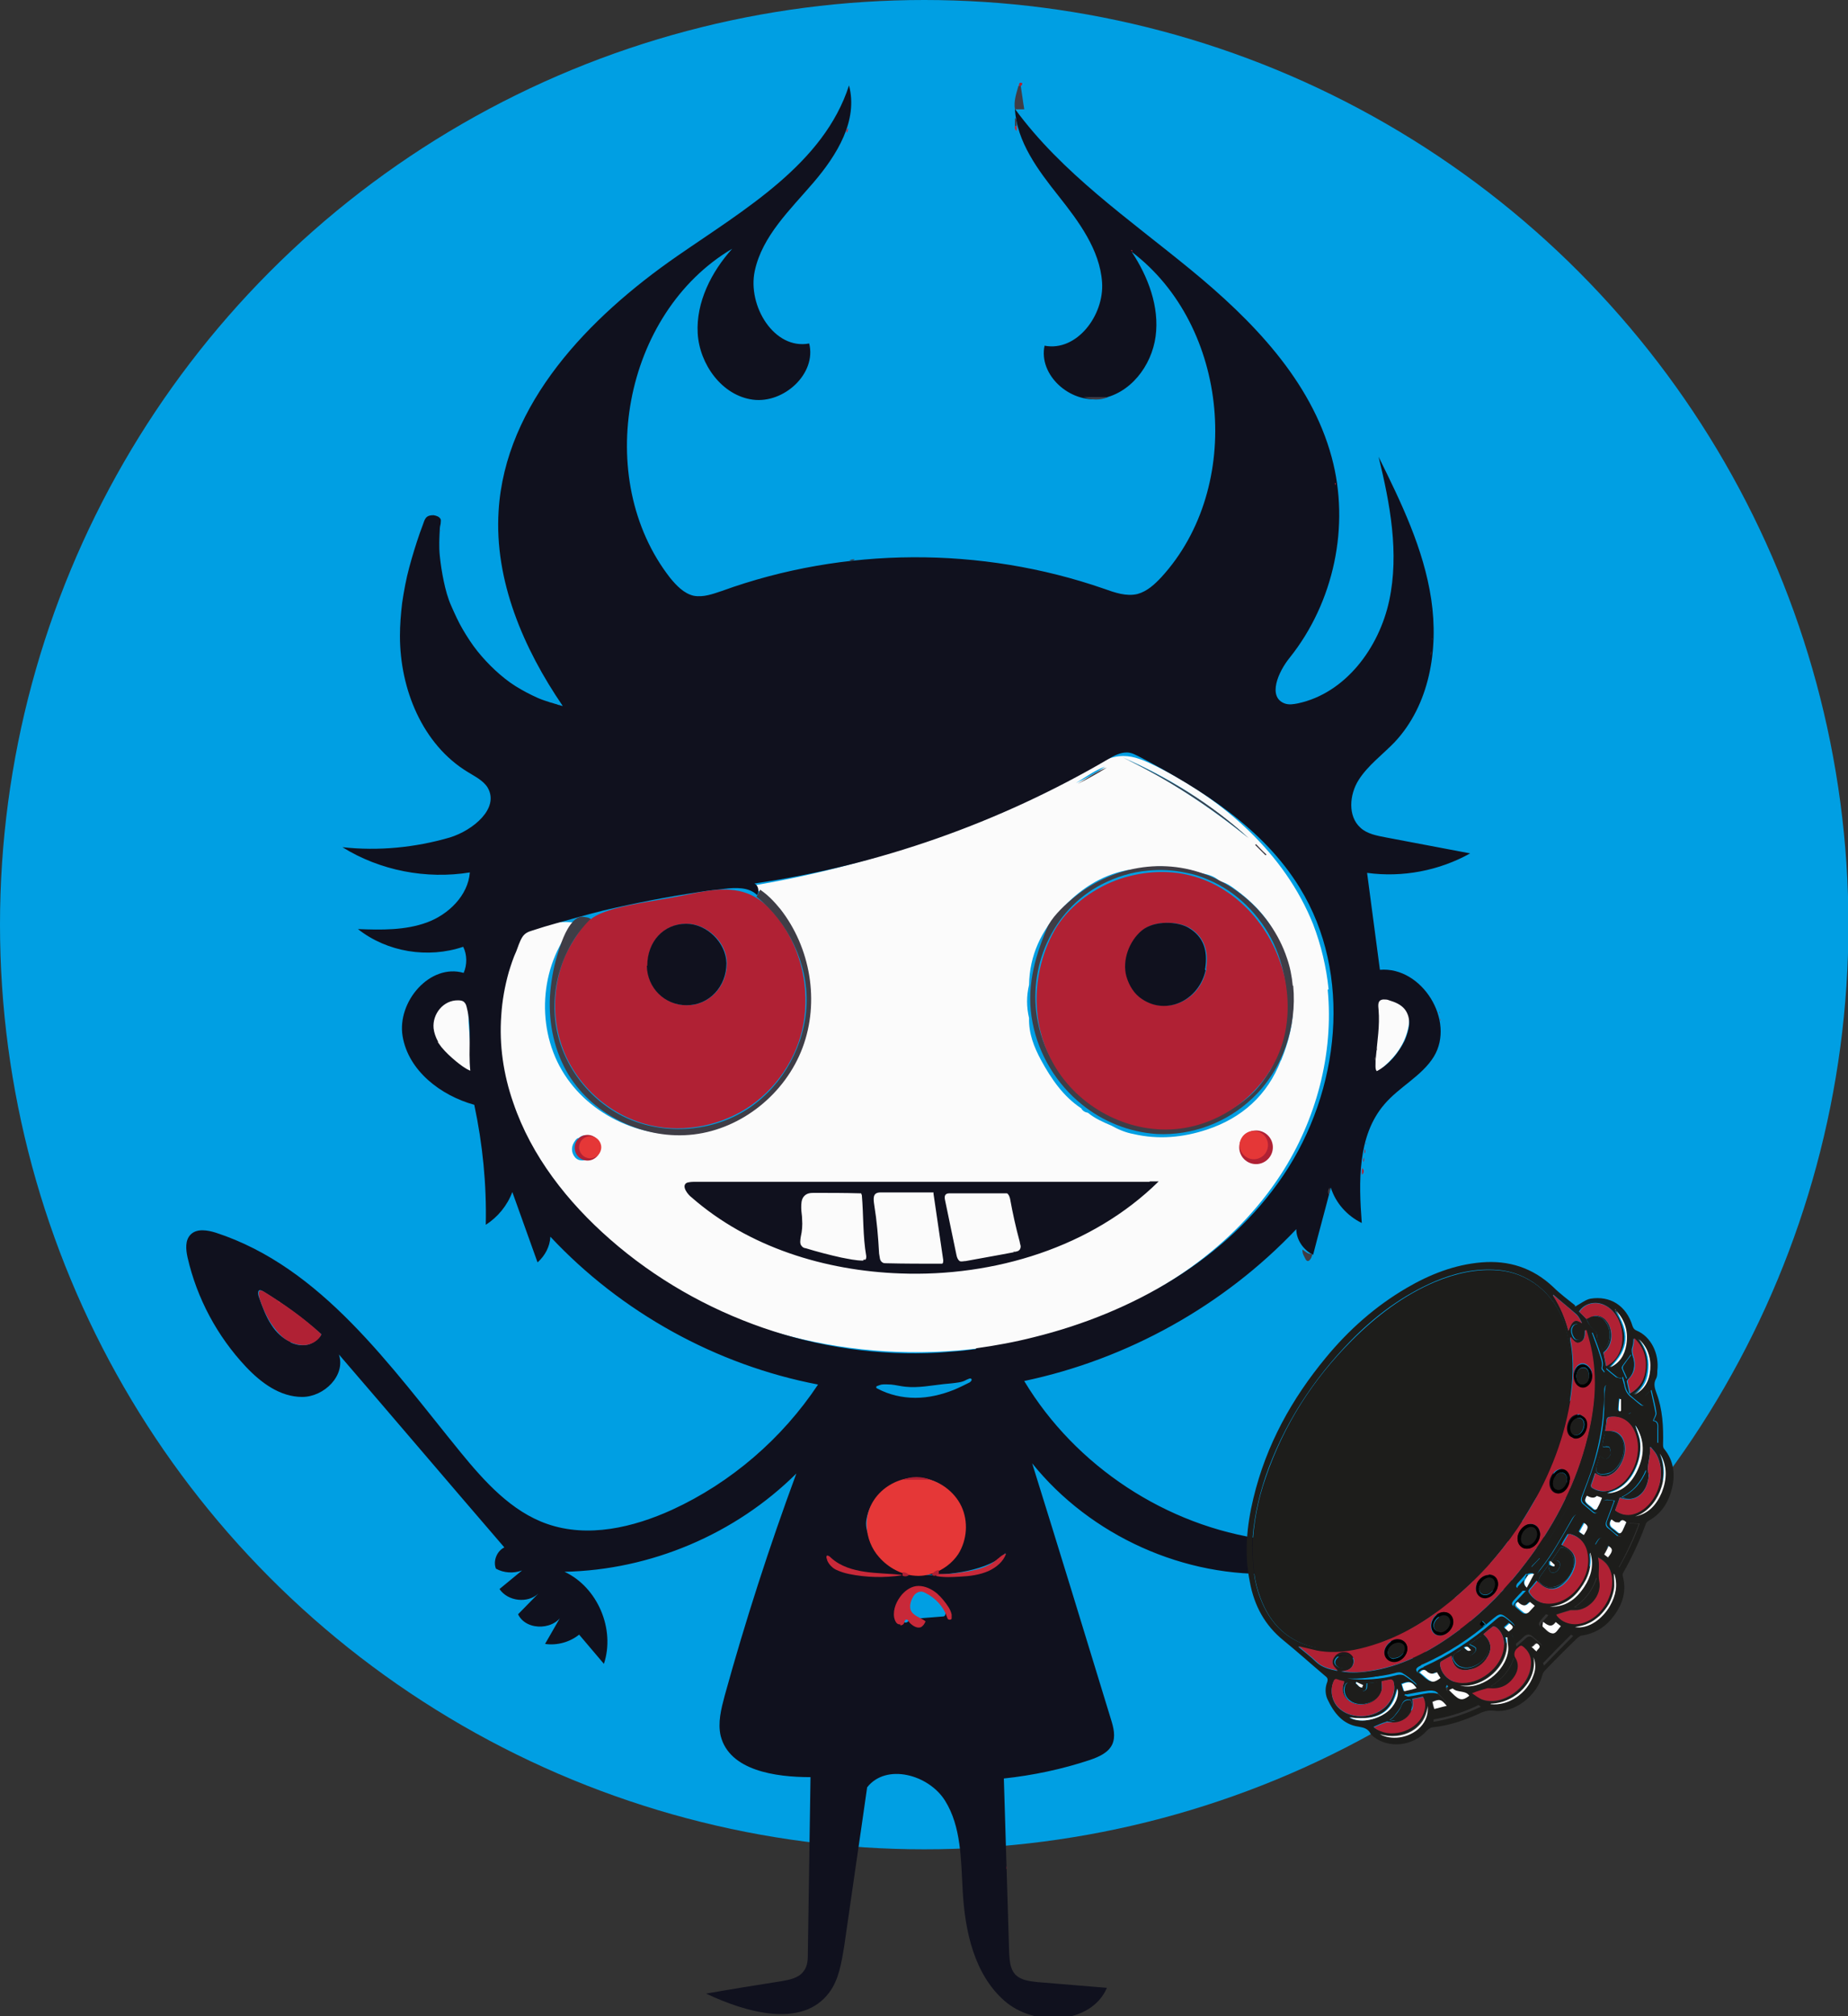 <?xml version="1.0" encoding="UTF-8"?>
<svg id="_Слой_2" data-name="Слой 2" xmlns="http://www.w3.org/2000/svg" viewBox="0 0 41.77 45.55">
  <rect x="0" y="0" width="41.77" height="45.55" fill="#333333" stroke="none"/>
  <defs>
    <style>
      .cls-1 {
        fill: #fff;
      }

      .cls-2 {
        fill: #b02134;
      }

      .cls-3 {
        fill: #10111e;
      }

      .cls-4 {
        fill: #009fe3;
      }

      .cls-5 {
        fill: #fbfbfb;
      }

      .cls-6 {
        fill: #c82939;
      }

      .cls-7 {
        fill: #1d1d1b;
      }

      .cls-8 {
        fill: #3f3d46;
      }

      .cls-9 {
        fill: #e53737;
      }
    </style>
  </defs>
  <g id="_Слой_1-2" data-name="Слой 1">
    <g>
      <circle class="cls-4" cx="20.89" cy="20.89" r="20.89"/>
      <g>
        <path class="cls-5" d="m30.03,22.35c-.05-.5-.17-1-.35-1.47-.64-1.6-2.03-2.82-3.57-3.58-.23-.11-.46-.22-.72-.22-.3,0-.58.16-.85.31-2.34,1.29-4.9,2.18-7.54,2.62.96.72,1.46,2.01,1.21,3.19s-1.25,2.16-2.43,2.38-2.47-.36-3.08-1.4-.48-2.46.33-3.35c-.01.02-.19,0-.22,0-.09,0-.17,0-.26.02-.16.02-.32.07-.48.13-.12.05-.33.12-.41.23-.07.1-.1.28-.14.4-.2.61-.27,1.26-.23,1.9.05.92.33,1.82.78,2.61.83,1.47,2.21,2.59,3.74,3.32,2.62,1.27,5.74,1.46,8.5.52,1.86-.63,3.58-1.79,4.65-3.44.79-1.22,1.19-2.72,1.05-4.16Zm-16.64,3.8c-.17.09-.31.09-.39,0-.1-.12-.09-.26,0-.38.02-.03.05-.06.08-.06.1-.09.2-.07.3.01q.16.25.02.43Zm14.81-7.23c-.88-.71-1.82-1.33-2.84-1.82,1.04.46,2,1.05,2.84,1.82Zm-3.22-1.6c-.22.15-.44.27-.66.37.22-.13.41-.28.66-.37Zm3.45,8.9c-.13.03-.23-.03-.31-.17-.02-.04-.03-.09-.02-.13-.02-.08-.02-.14.05-.19,0-.05.03-.09.09-.09.07-.03.15-.08.2.03.17.06.2.1.2.27,0,.15-.09.26-.21.28Zm.52-2.26c-.3.78-.88,1.3-1.67,1.56-.54.18-1.1.23-1.66.1-.17-.03-.34-.1-.5-.19-.19-.08-.37-.16-.53-.29-.06-.01-.12-.04-.15-.1-.41-.27-.68-.67-.91-1.09-.16-.3-.28-.6-.27-.95-.06-.25-.06-.5,0-.75.01-.67.28-1.23.73-1.71.41-.44.88-.76,1.48-.88.11-.02.23-.02.34-.03.29-.08.58-.06.87,0,.17-.01.33.07.49.1.15.03.29.07.4.18.19.04.33.17.48.28.34.27.63.59.81.98.17.37.26.75.33,1.14.1.58-.02,1.12-.23,1.64Z"/>
        <path class="cls-5" d="m10.57,22.58s.02.04.03.07c-.04.39.03.78.04,1.17,0,.05.03.1.04.15,0,.1,0,.2.03.31-.34-.19-.64-.41-.84-.73-.06-.1-.14-.19-.15-.33-.03-.32.1-.52.4-.65.15,0,.3,0,.44,0Z"/>
        <path class="cls-5" d="m31.51,22.52c.37.12.41.48.27.88-.13.37-.4.64-.73.88-.04-.1,0-.19-.01-.27.03-.04.04-.07.01-.11.03-.05.03-.11.02-.17,0-.02,0-.04,0-.06,0-.09,0-.17.01-.26.04-.07.05-.15.02-.22.03-.2.03-.4-.01-.6.03-.06.06-.09.13-.09.09,0,.18.05.27.03Z"/>
        <path class="cls-3" d="m35.12,33.26c.36-.51.56-1.13.59-1.75-1.47.93-3.02,1.74-4.62,2.42-.78.33-1.83.55-2.32-.13-.06.33-.12.66-.18.98-2.22-.3-4.28-1.65-5.44-3.58,2.33-.49,4.51-1.7,6.15-3.43,0,.24.16.47.38.58.13-.51.27-1.01.4-1.52.11.35.37.64.7.8-.07-.93-.1-1.97.51-2.68.34-.4.85-.64,1.12-1.08.49-.81-.27-2.04-1.22-1.96-.1-.73-.19-1.46-.29-2.19.8.11,1.63-.05,2.33-.44-.63-.12-1.27-.24-1.9-.36-.21-.04-.43-.08-.58-.22-.29-.26-.25-.75-.04-1.08s.54-.57.81-.85c.79-.84,1-2.09.83-3.23s-.68-2.19-1.19-3.22c.26,1.06.47,2.18.24,3.25s-.99,2.09-2.06,2.32c-.1.02-.21.04-.31,0-.38-.15-.14-.71.12-1.03,1-1.25,1.37-2.98.95-4.53-.47-1.74-1.8-3.1-3.19-4.24s-2.91-2.18-3.97-3.63c.04.74.52,1.38.98,1.96s.94,1.22.99,1.96-.57,1.57-1.3,1.43c-.14.66.57,1.3,1.25,1.2s1.17-.74,1.26-1.41-.17-1.35-.54-1.91c2.21,1.67,2.54,5.31.67,7.35-.15.16-.32.32-.54.38-.25.06-.51-.03-.76-.12-2.77-.96-5.87-.95-8.63.05-.21.07-.42.15-.64.11-.22-.05-.39-.23-.53-.4-1.76-2.25-1.06-5.99,1.4-7.44-.47.52-.82,1.21-.78,1.91s.55,1.41,1.25,1.5,1.44-.59,1.27-1.27c-.79.15-1.4-.85-1.23-1.64s.8-1.38,1.33-2,1.01-1.4.8-2.19c-.57,1.77-2.36,2.8-3.89,3.86-1.99,1.38-3.88,3.33-4.03,5.75-.1,1.57.56,3.11,1.45,4.41,0,0-.06-.01-.07-.02-.02,0-.05-.01-.07-.02-.05-.01-.09-.03-.14-.04-.09-.03-.19-.06-.28-.1-.18-.08-.35-.17-.51-.27s-.32-.23-.46-.36-.28-.28-.4-.43-.23-.32-.33-.49-.18-.35-.26-.53-.13-.37-.17-.56-.07-.38-.09-.58-.01-.39,0-.58c0-.05.01-.1.02-.14,0-.04.01-.07,0-.1-.03-.06-.1-.08-.16-.09-.07,0-.14.01-.18.07-.03.04-.04.09-.06.14-.02.06-.05.13-.07.19-.09.26-.17.52-.24.78s-.12.53-.16.8c-.03.25-.05.5-.05.75,0,1.2.51,2.45,1.53,3.07.16.1.35.19.45.35.28.47-.33.97-.85,1.13-.79.23-1.62.31-2.43.22.85.53,1.9.73,2.88.57-.04.52-.48.95-.97,1.13s-1.03.17-1.56.15c.66.52,1.58.67,2.38.4.09.18.09.41.01.59-.76-.22-1.51.65-1.38,1.43s.86,1.34,1.62,1.55c.19.89.28,1.8.26,2.71.27-.17.49-.44.6-.74l.57,1.59c.17-.15.28-.36.29-.58,1.6,1.71,3.75,2.9,6.05,3.34-.81,1.22-1.97,2.22-3.3,2.83-.88.4-1.9.64-2.82.32-.81-.28-1.42-.96-1.96-1.62-1.59-1.95-3.14-4.18-5.53-4.96-.19-.06-.43-.1-.57.04-.13.13-.11.34-.07.52.21.92.67,1.78,1.32,2.47.34.36.77.68,1.27.68s.99-.49.83-.96c1.25,1.45,2.49,2.91,3.74,4.36-.17.08-.26.31-.19.48.18.1.4.11.59.04-.17.14-.34.28-.51.42.19.28.64.33.88.1l-.46.47c.19.4.89.36,1.03-.06l-.42.73c.27.04.56-.04.77-.21.19.22.37.44.56.66.26-.78-.14-1.73-.89-2.08,1.95-.04,3.86-.85,5.24-2.22-.61,1.65-1.15,3.32-1.62,5.02-.08.3-.16.61-.09.91.2.78,1.23.93,2.03.93-.02,1.32-.04,2.64-.06,3.96,0,.15,0,.31-.1.43-.11.15-.32.19-.5.22-.57.09-1.13.18-1.7.28.91.43,2.17.79,2.78-.02.22-.29.28-.68.34-1.04.17-1.2.35-2.4.52-3.6.43-.55,1.39-.29,1.76.3s.36,1.34.4,2.04c.05.91.26,1.88.94,2.48s1.96.54,2.32-.29c-.52-.04-1.05-.09-1.57-.13-.18-.02-.38-.04-.51-.18-.11-.13-.12-.31-.13-.48-.04-1.31-.08-2.62-.12-3.94.66-.07,1.32-.21,1.95-.42.2-.07.41-.16.5-.35.08-.18.03-.38-.03-.57-.59-1.93-1.18-3.86-1.78-5.78,1.32,1.64,3.45,2.6,5.55,2.49.17.61.37,1.26.86,1.65s1.38.35,1.62-.23c.19.32.54.54.9.58-.01-.32-.2-.63-.48-.78.19-.15.39-.3.58-.45.18.32.55.53.92.52-.04-.34-.24-.65-.53-.84.16-.14.31-.27.47-.41.16.38.76.47,1.02.16-.23-.18-.46-.36-.69-.54l.51-.43c.19.29.68.31.89.03-.12-.22-.34-.39-.58-.45.16-.23.31-.46.47-.7.17.2.48.26.72.13-.06-.22-.23-.4-.45-.49Zm-4.02-9.39c.03-.35.09-.7.06-1.05-.01-.11-.03-.23.11-.24.04,0,.09,0,.13.02.13.04.26.09.35.2.08.1.11.23.1.35s-.05.24-.1.36c-.14.28-.35.54-.63.69-.03-.03-.03-.08-.03-.12,0-.07,0-.14.01-.2Zm-21.2-.34c-.05-.09-.09-.2-.1-.3-.03-.32.22-.64.56-.63.05,0,.11.01.14.05.03.03.04.07.05.11.12.46.03.95.08,1.43-.12-.05-.22-.13-.32-.21-.12-.1-.23-.2-.33-.32-.03-.04-.05-.07-.08-.11Zm-3.33,6.79c-.18-.08-.33-.22-.43-.38-.13-.19-.21-.42-.29-.64-.03-.09-.03-.2.09-.13.46.28.9.6,1.32.97,0,0,0,.01,0,.02-.07.09-.16.17-.27.21-.1.03-.21.03-.31,0-.04-.01-.07-.02-.11-.04Zm13.99,6.26c-.04.09-.1.1-.19.04-.06-.02-.1-.06-.12-.13-.04-.23.14-.53.38-.61.02-.02.03-.03.06-.02.03,0,.07,0,.1,0,.04-.01.08,0,.1.03.2.09.33.25.44.43.02.03.03.08.04.11,0,.04,0,.09-.06.09m1.28-1.21s-.1.09-.16.12c-.13.07-.28.11-.42.13-.54.08-1.09,0-1.64,0-.37,0-.74.07-1.1,0-.25-.04-.51-.18-.58-.42.51.31-.15.58,1.87.42-.28-.11-.63-.36-.79-.62-.11-.18-.22-.37-.19-.59.09-.57.63-.99,1.21-.96.35.02.66.23.84.53s.24.67.09.99c-.11.23-.68.48-.86.65.52.06,1.55-.09,1.87-.48-.03.08-.07.15-.13.21Zm-2.78-3.99s.1-.04.12-.04c.07-.01.14,0,.21,0,.11.01.22.04.33.05.29.03.58-.03.86-.06.11-.01.23-.02.35-.04.06-.01.12-.03.17-.06.03-.01.09-.05.11-.01.01.03-.02.05-.04.07-.12.06-.24.12-.36.17-.28.11-.57.18-.87.18s-.6-.07-.86-.21c-.03-.01-.03-.03-.02-.04Zm2.24-.84c-.28.04-.56.06-.84.08-2.68.15-5.4-.79-7.42-2.56-.96-.84-1.78-1.88-2.19-3.09-.22-.63-.32-1.3-.27-1.97.02-.33.08-.66.17-.98.05-.16.1-.32.17-.47.04-.1.07-.21.13-.31s.14-.13.24-.16c.18-.06.35-.11.53-.16.35-.1.71-.2,1.07-.29.72-.17,1.45-.31,2.18-.42.19-.03.37-.05.56-.07.25-.03.55-.04.73.14.06-.08.03-.22-.06-.26,2.81-.41,5.54-1.37,8-2.81.13-.08.27-.15.42-.15.11,0,.21.06.31.11,1.39.73,2.78,1.61,3.6,2.95,1.2,1.95.91,4.59-.37,6.49s-3.41,3.11-5.64,3.66c-.43.11-.87.19-1.3.25Z"/>
        <path class="cls-8" d="m23.15,2.47c-.07,0-.14,0-.21,0-.03-.19.03-.35.08-.53.02,0,.03,0,.05-.01.03.18.05.36.08.53Z"/>
        <path class="cls-8" d="m22.95,2.67c.04.05.03.12.03.18-.01,0-.03,0-.04,0,0,0,0,0,0,0,0-.06,0-.11,0-.17Z"/>
        <path class="cls-2" d="m23.08,1.94s-.03,0-.05.01c0-.04,0-.09.05-.08.04,0,.03.04,0,.07Z"/>
        <path class="cls-2" d="m13.35,20.77c.15-.12.34-.18.54-.24.49-.13,1-.19,1.5-.29.5-.1,1.02-.23,1.49-.06.33.12.59.39.79.68.45.65.63,1.49.49,2.27s-.63,1.5-1.3,1.92-1.53.56-2.29.34c-.89-.25-1.63-.97-1.9-1.85-.18-.58-.16-1.21.04-1.78.1-.3.27-.54.44-.8.06-.08.12-.15.2-.21Zm1.28,1.05c0,.5.4.89.9.89.5,0,.9-.42.9-.95,0-.46-.44-.89-.91-.89-.51,0-.89.4-.88.95Z"/>
        <path class="cls-9" d="m21.07,35.55c-.12.04-.25.06-.38.05-.31-.02-.61-.18-.82-.42-.17-.19-.27-.44-.28-.7-.03-.67.61-1.17,1.26-1.09.37.05.72.3.88.64s.13.76-.07,1.08c-.14.21-.35.36-.58.44Z"/>
        <path class="cls-8" d="m13.32,20.75s.03,0,.03.01c-.66.65-.95,1.64-.76,2.54s.86,1.69,1.72,2.02,1.88.22,2.64-.3,1.25-1.42,1.28-2.34-.41-1.84-1.13-2.42l.08-.16c.18.12.32.27.46.44.68.87.89,2.09.5,3.13s-1.37,1.83-2.46,1.96-2.25-.41-2.83-1.35c-.32-.53-.45-1.15-.42-1.76.02-.31.07-.62.16-.92.08-.26.18-.59.37-.79.05-.05.11-.09.18-.1.02,0,.12.01.18.03Z"/>
        <path class="cls-2" d="m7.25,30.16s0,.01,0,.02c-.08.13-.24.21-.39.21s-.31-.06-.43-.15-.22-.22-.31-.35c-.11-.18-.2-.38-.26-.58,0-.03-.03-.11,0-.14.03-.03.09,0,.12.02.45.28.88.58,1.27.94,0,0,.01.01.01.03Z"/>
        <path class="cls-6" d="m20.35,36.7s-.05,0-.07-.02c-.04-.03-.06-.09-.07-.14-.03-.19.06-.38.18-.52.09-.1.22-.19.37-.19.15,0,.3.07.42.17.1.09.19.2.26.31.03.05.06.11.07.17,0,.03,0,.05,0,.08s-.04.04-.06.03c-.03,0-.04-.04-.05-.07-.08-.23-.26-.42-.48-.53-.04-.02-.08-.04-.12-.03-.04,0-.09.03-.12.06s-.05.07-.07.11c-.03.07-.05.15-.03.23.02.07.08.12.15.16s.13.06.19.11c-.02.05-.05.1-.1.13-.05.02-.11.01-.16-.02-.05-.03-.1-.07-.13-.12,0-.01-.02-.03-.03-.03-.02,0-.04,0-.05.03s-.01.04-.02.06c-.02.03-.05.04-.08.04Z"/>
        <path class="cls-6" d="m20.38,35.59c-.39.06-.8.05-1.19-.03-.1-.02-.19-.05-.28-.09s-.17-.12-.21-.21c0-.02-.04-.09-.01-.11.03-.02.08.03.1.05.21.19.49.27.76.31s.56.04.83.07Z"/>
        <path class="cls-6" d="m22.74,35.1c-.06.18-.22.31-.39.39-.2.09-.43.12-.65.13-.17.01-.35.02-.52-.01-.02,0-.03-.02-.02-.03,0-.01.05-.01.07-.02.05,0,.1,0,.15,0,.13,0,.26-.02.38-.04.26-.04.53-.09.74-.26.08-.06.15-.14.24-.16Z"/>
        <path class="cls-8" d="m29.66,28.34s-.01.06-.03.09c-.04.07-.09.09-.13,0-.03-.06-.07-.12-.06-.2.07.05.13.11.22.1Z"/>
        <path class="cls-2" d="m21.03,33.43c-.21,0-.42,0-.63,0,.21-.08.42-.08.63,0Z"/>
        <path class="cls-8" d="m25.05,8.97c-.19.08-.38.07-.56,0,.19,0,.38,0,.56,0Z"/>
        <path class="cls-2" d="m35.68,31.51s.08-.09.13-.04c.04.05.03.12-.02.16,0-.06-.03-.12-.11-.12Z"/>
        <path class="cls-2" d="m33.99,35.98c-.09.03-.17.04-.24-.04.08.01.16.02.24.04Z"/>
        <path class="cls-2" d="m20.4,35.6s0-.02,0-.02c0-.02,0-.04,0-.06.06,0,.1.02.15.06-.05.04-.1.04-.15.02Z"/>
        <path class="cls-2" d="m32.15,37.51c-.08.06-.16.08-.24,0,.08.03.16,0,.24,0Z"/>
        <path class="cls-2" d="m21.23,35.56s-.06.03-.1.04c-.03,0-.05,0-.06-.03.03-.06.09-.09.15-.1,0,.03,0,.06,0,.09Z"/>
        <path class="cls-8" d="m30.06,26.83c0,.05,0,.11-.03.16-.02-.06-.02-.11.03-.16Z"/>
        <path class="cls-2" d="m30.79,26.39c.05.05.04.1,0,.15-.01-.05-.01-.1,0-.15Z"/>
        <path class="cls-2" d="m34.62,35.01c-.06.03-.1.02-.14-.03.05,0,.1,0,.14.03Z"/>
        <path class="cls-8" d="m19.2,12.66s.08-.04.12-.02c-.04.03-.08.03-.12.02Z"/>
        <path class="cls-8" d="m31.09,23.87s.01.07-.01.1c-.02-.04-.02-.07.01-.1Z"/>
        <path class="cls-2" d="m30.85,25.96s.03.07-.01.1c0-.03,0-.07.01-.1Z"/>
        <path class="cls-2" d="m30.83,26.15s.01.07-.01.1c-.02-.04,0-.07.01-.1Z"/>
        <path class="cls-8" d="m32.35,14.71s.01.07-.01.09c0-.03,0-.07.01-.09Z"/>
        <path class="cls-6" d="m19.17,2.9s0,.08-.04.1c0-.04,0-.08.04-.1Z"/>
        <path class="cls-6" d="m22.94,2.85s.03,0,.04,0c0,.04,0,.07,0,.11-.04-.03-.05-.06-.04-.11Z"/>
        <path class="cls-2" d="m30.88,25.81s0,.04,0,.05c-.02-.02,0-.04,0-.05Z"/>
        <path class="cls-6" d="m6.32,29.45s-.03-.03-.04-.05c.03,0,.05.01.04.05Z"/>
        <path class="cls-2" d="m22.74,42.16s.01.02.02.04c0,0,0,.01-.01.02,0-.02,0-.04,0-.05Z"/>
        <path class="cls-2" d="m32.53,22.85s.01.02.02.03c0,0,0,0-.01.01-.01-.01-.01-.03,0-.04Z"/>
        <path class="cls-8" d="m32.37,14.41s0,.03,0,.05c0-.01-.01-.02-.01-.03,0,0,0,0,.01-.01Z"/>
        <path class="cls-8" d="m32.33,13.79h.01s-.01.03-.01.03c0,0,0-.02,0-.03Z"/>
        <path class="cls-2" d="m32.54,23s.01.02.02.04c0,0,0,.01-.01.02,0-.02,0-.03,0-.05Z"/>
        <path class="cls-2" d="m30.2,12.32s0,.04,0,.05c0-.01,0-.03,0-.04,0,0,0-.01.01-.02Z"/>
        <path class="cls-2" d="m9.96,11.98s0,.04,0,.06c0-.01,0-.03,0-.04,0,0,0-.01.01-.02Z"/>
        <path class="cls-2" d="m30.19,10.91s0,.04,0,.06c0-.01-.01-.03-.02-.04,0,0,0-.01.01-.02Z"/>
        <path class="cls-8" d="m31.12,23.68s0,.03,0,.05c-.02,0-.02-.02-.01-.04,0,0,.01,0,.02-.01Z"/>
        <path class="cls-2" d="m25.59,5.68s-.02-.02-.03-.02c.03-.03.03,0,.04.02,0,0,0,0,0,0Z"/>
        <path class="cls-8" d="m12.67,37.11h-.01s-.02,0-.02,0c0,0,.02,0,.03,0Z"/>
        <path class="cls-3" d="m25.98,26.7c-3.34,0-6.68,0-10.01,0-.08,0-.16,0-.24,0-.06,0-.17,0-.22.03-.11.08.05.27.12.32,1.29,1.13,3.02,1.66,4.72,1.72,2.12.08,4.33-.59,5.84-2.08h-.2Zm-6.47,1.78c-.17,0-.34-.04-.5-.07-.27-.06-.54-.13-.8-.21-.03,0-.07-.02-.09-.05-.05-.05-.03-.14-.02-.21.03-.13.04-.26.03-.39,0-.09-.02-.17-.02-.26s0-.19.06-.26.14-.08.22-.08c.35,0,.7,0,1.04.01.01,0,.02,0,.03,0,.01,0,.01.03.02.04.04.46.02.93.1,1.38,0,.03,0,.06-.02.08-.01,0-.03,0-.04,0Zm1.79.07s-.03,0-.05,0c-.4,0-.81,0-1.21-.01-.03,0-.06,0-.08-.01-.04-.02-.06-.05-.07-.09s-.01-.08-.02-.12c-.02-.37-.05-.73-.11-1.1-.02-.14-.04-.28.14-.28.39,0,.78,0,1.17,0,.01,0,.02,0,.03,0,0,0,0,.02,0,.03l.22,1.5s0,.05-.01.07c0,0,0,0-.01,0Zm1.62-.26c-.36.07-.72.13-1.09.2-.05,0-.1.02-.14,0-.04-.03-.06-.08-.07-.13-.09-.42-.17-.83-.26-1.25-.02-.09,0-.15.1-.15.41,0,.83,0,1.24,0,.02,0,.04,0,.06,0,.04.02.06.08.07.12.06.33.13.65.22.98,0,.03.02.07.02.1s-.01.07-.04.09c-.02.02-.05.02-.08.03h-.05Z"/>
        <path class="cls-8" d="m29.22,22.27c-.02-.21-.06-.42-.13-.62-.36-1.09-1.37-1.92-2.51-2.06-.57-.07-1.15.03-1.66.28-.26.12-.5.28-.72.47-.2.17-.44.4-.54.64-.29.7-.47,1.37-.32,2.13.14.72.54,1.38,1.11,1.84.48.39,1.08.63,1.7.67.79.04,1.59-.26,2.16-.81.68-.64,1.01-1.61.92-2.54Zm-.53,1.94c-.09.15-.19.29-.31.42-.35.37-.82.61-1.32.73-.57.14-1.19.13-1.74-.08-.26-.09-.5-.23-.72-.39-.58-.43-1-1.08-1.14-1.79-.25-1.23.32-2.54,1.44-3.12.33-.17.68-.28,1.05-.31.29-.03.59-.01.87.05.16.03.32.08.48.15.65.27,1.19.81,1.49,1.45s.37,1.39.21,2.08c-.06.29-.17.57-.31.82Z"/>
        <path class="cls-8" d="m25.4,17.13c1.03.46,1.99,1.04,2.83,1.81-.87-.71-1.81-1.33-2.83-1.81Z"/>
        <path class="cls-8" d="m24.36,17.71c.22-.13.41-.28.66-.37-.22.14-.44.26-.66.37Z"/>
        <path class="cls-8" d="m28.6,19.32c-.08-.08-.15-.15-.23-.23l.02-.02c.07.07.14.15.22.22.02.02.02.02,0,.03Z"/>
        <polygon class="cls-6" points="23.48 26.19 23.48 26.18 23.48 26.17 23.48 26.19"/>
        <path class="cls-3" d="m14.63,21.82c0-.55.37-.95.88-.95.47,0,.9.43.91.89,0,.53-.39.95-.9.95-.5,0-.89-.39-.9-.89Z"/>
        <path class="cls-2" d="m29.02,22.02c-.02-.08-.04-.16-.07-.24-.31-.95-1.08-1.76-2.04-2-.55-.14-1.15-.09-1.69.11-.55.21-1.1.62-1.39,1.14s-.44,1.16-.39,1.78c.03.44.16.86.38,1.24.54.95,1.65,1.55,2.74,1.46s2.09-.87,2.42-1.92c.16-.51.16-1.06.04-1.58Zm-1.75-.12h0s-.01.02-.01.02c-.14.68-.88,1.02-1.44.65-.17-.11-.29-.3-.35-.51-.1-.36.06-.8.35-1.04.28-.23.82-.21,1.08-.05.3.19.43.49.36.92Z"/>
        <path class="cls-3" d="m27.25,21.92c-.15.68-.88,1.03-1.44.65-.17-.11-.29-.3-.35-.51-.1-.36.06-.8.35-1.04.28-.23.82-.21,1.07-.05.31.19.43.49.36.92,0,0-.01.01,0,.02Z"/>
        <path class="cls-8" d="m27.25,21.92s0-.02,0-.02c0,0,0,.01,0,.01h-.01Z"/>
        <g>
          <circle class="cls-2" cx="13.28" cy="25.93" r=".29"/>
          <circle class="cls-9" cx="13.34" cy="25.92" r=".25"/>
        </g>
        <g>
          <circle class="cls-2" cx="28.39" cy="25.92" r=".38"/>
          <circle class="cls-9" cx="28.34" cy="25.87" r=".32"/>
        </g>
      </g>
      <g>
        <path class="cls-7" d="m35.6,29.52c.13-.07.24-.16.35-.18.44-.07.81.15.95.62.02.05.04.08.09.1.32.13.52.52.47.91,0,.06,0,.13-.03.18-.06.11-.03.21.01.32.14.37.16.76.15,1.16,0,.04,0,.08.03.11.21.26.25.57.17.89-.08.32-.24.57-.53.73-.02.01-.05.04-.06.07-.14.38-.31.75-.51,1.1-.01.02-.02.06-.01.08.1.38-.03.69-.26.97-.18.21-.4.33-.66.37-.04,0-.07.03-.1.05-.25.24-.49.48-.73.73-.03.03-.06.07-.07.12-.12.46-.63.86-1.08.8-.15-.02-.26.02-.38.08-.31.14-.64.25-.98.29-.07,0-.12.03-.17.08-.31.35-.85.41-1.2.14-.02-.02-.05-.04-.07-.07-.06-.12-.16-.14-.27-.16-.36-.05-.56-.31-.71-.63-.05-.12-.05-.26,0-.38.02-.07,0-.1-.04-.13-.32-.27-.63-.55-.95-.81-.42-.34-.66-.78-.76-1.32-.13-.64-.07-1.27.08-1.89.29-1.21.87-2.25,1.64-3.18.52-.63,1.12-1.16,1.82-1.57.53-.31,1.09-.53,1.7-.58.61-.05,1.15.12,1.61.55.16.16.34.29.5.42Zm-3.72,9.16c.02-.09.06-.19,0-.28-.11-.02-.17.02-.21.14-.03.08-.1.15-.15.22-.03.04-.07.07-.11.1.06.02.11.02.16,0,.13-.02.22-.1.31-.19-.07.17-.27.27-.47.23-.03,0-.06-.02-.08,0-.1.03-.19.07-.28.11,0,0,0,0,0,.01.33.26.92.12,1.1-.28.06-.13.08-.27.01-.41-.09.02-.17.04-.24.05.02.16,0,.21-.05.29Zm4.08-8.93c.08-.06.2-.04.3.04.2.18.21.54.02.73-.01.01-.04.03-.04.04.02.09.04.19.06.3.06-.05.11-.07.15-.11.35-.33.25-1.05-.17-1.26-.21-.11-.47-.05-.59.14.05.05.11.11.16.16.03.06.06.12.1.17.06.07.15.1.15.23,0,.1.08.2.13.31.18-.13.21-.43.07-.63-.09-.12-.2-.17-.34-.13Zm-7.65,5.21c0,.39.03.77.17,1.13.23.62.65,1.01,1.27,1.13.41.08.82.04,1.21-.08.67-.2,1.26-.57,1.8-1.02.55-.45,1.02-.98,1.43-1.57.65-.95,1.13-1.98,1.28-3.15.07-.52.04-1.03-.13-1.53-.23-.67-.82-1.13-1.49-1.18-.5-.04-.97.07-1.42.26-.72.31-1.34.77-1.89,1.33-.86.88-1.53,1.9-1.94,3.09-.17.51-.28,1.04-.3,1.58Zm1.92,2.79c-.12-.12-.14-.19-.09-.29.06-.11.2-.15.32-.11.09.03.15.13.13.22-.02.12-.12.19-.28.19.25.05.5.02.75-.02.72-.13,1.34-.48,1.93-.92.57-.43,1.07-.94,1.5-1.52.6-.78,1.06-1.64,1.33-2.61.19-.69.29-1.39.16-2.11-.03-.18-.09-.35-.13-.52,0,0-.02,0-.03,0,0,.11,0,.22-.11.27-.1.05-.16-.05-.22-.12,0,.03,0,.05,0,.07.09.47.06.93-.01,1.39-.16.96-.53,1.83-1.04,2.64-.4.63-.87,1.19-1.42,1.67-.64.57-1.33,1.02-2.15,1.24-.37.1-.74.15-1.11.08-.14-.03-.28-.06-.42-.1.14.12.28.22.41.35.14.13.3.16.47.2Zm5.82-2.83s.02-.03.03-.05c.09-.16.12-.17.26-.05.02.02.04.03.06.05.14.12.14.14.05.3-.01.02-.02.07,0,.08.04.06.1.1.15.16.18-.32.34-.64.46-.99-.08,0-.15-.01-.22-.01-.02,0-.04.03-.06.05-.03.06-.06.12-.09.19-.03.07-.08.07-.13.03-.07-.05-.13-.11-.19-.16-.06-.05-.07-.1-.04-.17.06-.15.11-.29.17-.45-.07,0-.12-.02-.18-.02-.03,0-.07.02-.08.05-.04.06-.06.13-.09.19-.03.07-.08.08-.14.03-.07-.06-.13-.11-.2-.17-.06-.05-.07-.1-.04-.18.09-.24.18-.47.26-.72.13-.41.22-.83.23-1.26,0-.15,0-.3.02-.44,0-.1.05-.12.13-.06.03.03.06.06.1.08.17.1.25.25.22.46,0,.06.07.11.11.07.06-.05.1-.02.14.02.07.05.13.11.2.17.06.05.08.11.08.18,0,.2.05.23.22.3,0-.1,0-.2,0-.3,0-.09.02-.19-.1-.21.02-.06.07-.12.06-.17-.02-.17-.07-.33-.11-.52-.09.1-.21.13-.15.29.02.05-.04.08-.08.04-.08-.06-.15-.12-.22-.18-.09-.07-.13-.16-.15-.27-.01-.06-.03-.12-.05-.18,0,0-.01.02-.02.03-.04,0-.09,0-.12-.03-.08-.06-.16-.13-.23-.19-.01.04-.02.06-.03.09-.02-.02-.04-.05-.06-.08,0,0,0-.02,0-.03.03-.12-.02-.22-.05-.32-.05-.16-.11-.31-.17-.46,0,0-.01,0-.02,0,.03.08.06.17.08.25.13.46.13.92.08,1.39-.05.55-.2,1.09-.4,1.6-.22.58-.51,1.12-.85,1.62-.09.14-.19.27-.29.41,0,0,.01.01.02.02.06-.06.12-.13.2-.21.03.15,0,.26-.08.37.13-.16.25-.32.36-.49.16-.26.31-.52.46-.78.05-.09.1-.11.19-.04.06.04.11.09.17.14.07.05.07.12.03.19-.02.03-.04.06-.05.09,0,.02,0,.05.01.07.05.06.1.11.16.16Zm-1.55.63l-.03-.03s-.02.03-.04.05c-.32.4-.67.76-1.05,1.09-.42.36-.86.67-1.35.9-.5.24-1.02.39-1.58.36.35.05.76.02,1.1-.07.06-.02.13-.02.18,0,.1.06.19.13.28.21.05.05.04.09-.02.12-.06.03-.12.03-.18.06-.03.01-.05.04-.07.06.03,0,.06.03.09.03.15-.02.31-.06.46-.08.07,0,.15-.01.2.02.08.05.14.13.21.21.04.04.02.09-.02.11-.06.02-.12.03-.18.05-.02,0-.06.02-.07.04-.02.07-.02.14-.03.22.38-.06.73-.18,1.07-.34-.07-.06-.13-.11-.19-.15-.02-.01-.05-.02-.07,0-.13.07-.24.07-.34-.05-.02-.03-.06-.05-.09-.07-.06-.05-.09-.11-.04-.18-.08-.11-.17-.16-.29-.07-.06.04-.12.02-.17-.03-.05-.05-.11-.09-.16-.13-.11-.09-.1-.14.02-.2.02,0,.04-.02.05-.03.56-.25,1.07-.59,1.54-.99.21-.18.2-.2.43,0,.13.11.13.14.02.26,0,0,0,.01,0,.02.02.04.04.08.06.12.02.04.02.09.04.14.07-.07.14-.12.2-.18.06-.06.12-.07.19,0,.05.05.11.09.16.14.08.07.07.09,0,.17-.02.02-.04.05-.03.07.03.07.06.14.1.23.22-.23.44-.45.66-.67-.09-.05-.16-.09-.23-.14-.04.05-.08.09-.12.13-.06.06-.12.06-.18,0-.05-.04-.1-.08-.15-.12-.08-.06-.09-.1-.02-.18.04-.05.09-.1.14-.16-.04-.02-.08-.02-.11-.04-.12-.11-.2-.07-.29.05-.05.06-.11.06-.17.01-.06-.05-.12-.1-.17-.15-.07-.06-.07-.09-.01-.16.03-.04.07-.08.11-.12.04-.04.08-.09.13-.14-.06,0-.1,0-.14-.01-.02,0-.04-.02-.05-.04,0-.02,0-.05.02-.06.07-.08.15-.16.22-.24Zm1.78-3.22s.05,0,.06,0c.21-.01.35.11.38.33.02.17-.03.32-.11.45-.06.11-.15.19-.27.23-.1.03-.2,0-.29-.06-.03.09-.05.16-.08.24-.03.06,0,.09.04.11.14.08.28.08.43.02.43-.18.68-.77.53-1.23-.09-.29-.32-.44-.58-.41-.05,0-.08.03-.08.09,0,.07-.02.15-.03.23Zm-1.55,3.38c-.05.06-.1.13-.16.19-.03.04-.03.06,0,.1.09.13.22.21.37.22.52.05,1.01-.55.93-1.1-.03-.23-.15-.4-.37-.46-.02,0-.06,0-.07,0-.05.08-.1.16-.14.24.27.11.36.28.27.54-.04.11-.1.21-.18.29-.22.23-.45.21-.66-.03Zm-1.93,1.7c-.08.05-.16.09-.23.13-.01,0-.02.05-.02.07.02.18.16.34.34.39.44.12.99-.24,1.09-.71.05-.22-.02-.42-.17-.53-.02-.01-.06-.02-.07-.01-.07.05-.14.11-.21.17.17.15.2.32.1.5-.11.19-.28.29-.48.31-.2.02-.31-.09-.34-.32Zm-1.57.57c0,.08.01.15,0,.21-.06.23-.31.37-.57.32-.2-.04-.39-.23-.28-.5,0,0,0-.01,0-.02-.05-.01-.1-.02-.15-.04-.05-.02-.07,0-.09.05-.08.19-.04.42.1.57.32.33.95.25,1.19-.15.08-.13.11-.27.07-.41,0-.03-.04-.06-.06-.06-.07,0-.14.02-.21.04Zm3.95-1.5c.07.11.17.17.29.19.17.04.33,0,.48-.09.33-.19.54-.62.48-.98-.03-.19-.12-.33-.31-.42.05.19,0,.36.03.54.07.32-.24.66-.56.65-.03,0-.06,0-.09,0-.11.03-.21.07-.32.1Zm1.33-2.36c.13.1.27.12.41.08.51-.14.79-.89.51-1.36-.03-.05-.08-.1-.12-.15,0,0-.01,0-.02.01.03.2-.08.39-.03.59,0,.03,0,.07,0,.1-.06.38-.33.56-.65.44-.03.09-.06.18-.1.28Zm-3.23,4.14c.09.05.15.11.22.14.46.17,1.06-.26,1.11-.77.01-.15-.03-.29-.14-.39-.08-.08-.08-.07-.18.02-.05.05-.07.14-.03.2.09.13.08.26,0,.39-.13.22-.32.32-.56.3-.02,0-.05,0-.07,0-.1.03-.2.07-.34.11Zm1.71-2.89c-.06.08-.11.15-.16.22-.07.1-.07.16.04.22.05.03.11.05.16.05.3.02.58-.33.53-.65-.02-.12-.13-.23-.24-.25-.02,0-.05,0-.06.02-.06.09-.12.18-.19.28.13-.02.17,0,.19.07.01.08-.06.19-.14.2-.07.01-.11-.03-.12-.17Zm1.17-2.48c-.02.07-.04.15-.07.24-.03.12,0,.18.12.18.07,0,.14,0,.2-.04.19-.1.32-.39.29-.61-.03-.2-.17-.33-.35-.3-.03,0-.07.03-.08.05-.02.07-.04.15-.05.23,0,.05.01.06.06.05.03,0,.09,0,.1.02.02.05.04.11.02.16-.02.04-.07.09-.11.1-.03,0-.08-.04-.12-.07Zm-2.96,4.26c.05.03.12.05.15.09.03.05-.05.15-.13.17-.07.02-.11-.01-.12-.1,0-.06-.03-.07-.08-.04-.03.02-.07.04-.1.07-.08.05-.11.1-.06.19.03.06.08.11.14.13.26.11.63-.14.65-.44,0-.11-.03-.2-.12-.25-.02-.01-.06-.02-.07,0-.09.06-.18.13-.26.19Zm-2.31.87c-.01.06,0,.13-.03.16-.03.03-.09.04-.14.04-.05,0-.08-.04-.09-.1,0-.07-.09-.12-.18-.1-.03,0-.06.06-.07.1-.03.12.03.25.13.32.18.12.46.08.6-.09.06-.07.09-.15.08-.25,0-.06-.02-.1-.09-.09-.08.01-.16.02-.22.02Zm5.95-6.54c.23-.13.33-.32.34-.56.02-.27-.06-.49-.26-.68,0,.08-.01.15-.03.21-.02.07,0,.12.01.19.06.19.05.37-.1.52-.01.01-.03.03-.03.05.02.09.04.18.06.28Zm-1.74-2.22c.17.25.28.53.35.8.03-.06.05-.13.1-.19.07-.07.14-.02.21.02-.04-.07-.07-.14-.12-.19-.17-.15-.36-.3-.53-.45Zm-1.41,8.84c.27.02.51-.15.57-.38.02-.09.02-.17-.05-.26-.09.28-.27.48-.52.64Zm2.96-4.28c.14.08.25.03.35-.05.16-.13.25-.39.2-.56-.11.27-.28.48-.55.61Zm-.57,1.82c-.09.29-.26.51-.5.67.29.06.63-.37.5-.67Zm.78-5.04c-.06.09-.13.17-.19.26-.01.02-.02.04-.01.06.03.08.07.16.1.23.16-.12.2-.38.1-.55Zm-6.51,6.79c-.1,0-.19.08-.19.16,0,.07.08.13.17.13.1,0,.19-.07.18-.16,0-.08-.07-.13-.17-.13Zm6.61-5.18c.04.12.08.22.1.32.02.1.02.21,0,.31-.01.11-.04.21-.09.31-.04.1-.1.19-.16.27-.06.08-.14.15-.23.2-.08.05-.18.07-.26.11.34-.02.55-.23.69-.54.15-.33.16-.66-.05-.99Zm-.01,2.05c.3-.06.48-.26.6-.54.12-.3.13-.59-.04-.88.25.56-.07,1.26-.56,1.42Zm-.86-.46q-.08.09-.23,0c-.05.1-.05.13.03.2.04.03.07.06.11.09.04.04.08.03.1-.02.03-.07.06-.14.1-.22-.04-.02-.08-.03-.11-.04Zm-.32-3.7c-.04-.06-.07-.13-.12-.18-.01-.01-.07,0-.09.02-.06.06-.06.14-.03.22.02.06.06.12.13.11.07-.01.09-.08.11-.17Zm-2.79,7.98c.46.11,1.03-.3,1.09-.79.01-.1-.01-.2-.02-.3,0,0-.02,0-.03,0,.15.56-.48,1.16-1.04,1.09Zm-.91-.29c.05.04.1.08.14.12.13.1.17.1.32,0-.02-.04-.05-.08-.08-.13-.09.06-.17.04-.24-.03-.06-.05-.1-.01-.15.04Zm3.85-2.7c.05.31-.04.57-.22.81-.18.24-.41.38-.69.41.34.01.59-.17.78-.45.15-.23.22-.48.14-.76Zm.49-.75c-.05.09-.04.15.04.2.03.02.06.05.1.08.05.04.08.03.11-.02.03-.06.06-.13.09-.2-.06-.04-.1-.08-.15,0,0,.02-.06.02-.09,0-.03-.01-.05-.04-.09-.06Zm-2.12,1.85c-.07.05-.07.09-.01.14.04.03.08.07.12.1.04.03.09.04.13,0,.05-.04.09-.09.13-.14-.04-.04-.07-.06-.11-.09-.09.12-.18.09-.27,0Zm2.18-.63c0,.12.01.24,0,.35-.02.11-.06.22-.11.32-.05.1-.13.19-.21.27-.08.08-.17.14-.27.18-.1.04-.21.06-.29.08.32.05.63-.2.79-.48.13-.22.18-.46.1-.72Zm-2.79,2.94c.41.05.84-.24.97-.65.04-.13.06-.26,0-.41.1.51-.38,1.04-.96,1.05Zm1.47-1.85c-.09.12-.18.07-.28-.01,0,.05-.03.1-.01.11.06.06.13.14.21.15.09.02.14-.09.2-.16-.04-.03-.07-.05-.11-.09Zm1.33-7.07c.34.52.31.91-.11,1.31.21-.09.33-.27.36-.51.05-.32-.03-.59-.26-.8Zm-3.74,8.6c.21.21.26.28.46.13-.1-.13-.27-.06-.37-.16-.01,0-.05.02-.08.03Zm-2.25.62c.21.13.59.08.84-.12.18-.14.28-.36.24-.53-.12.54-.43.73-1.08.65Zm6.53-8.55c.16.19.23.41.21.66-.02.25-.11.46-.32.59.24-.11.34-.31.36-.57.02-.27-.06-.5-.26-.69Zm-5.85,8.92c.27.14.62.09.86-.11.15-.13.24-.29.22-.53-.06.53-.57.79-1.08.64Zm.55-.97c.09-.02.18-.05.28-.07-.1-.15-.16-.16-.33-.09.02.05.03.1.05.16Zm.68.4c.1-.02.18-.04.28-.07-.13-.15-.17-.16-.32-.09.01.05.03.1.04.16Zm2.26-3.06c-.09,0-.15,0-.17.07-.03.07-.09.14,0,.24.06-.11.11-.2.17-.32Zm1.13-1.14c-.04.07-.07.13-.11.2.04.03.07.05.1.07.11-.17.11-.2.01-.27Zm.54.78c.11-.14.12-.2.02-.26-.03.06-.07.13-.1.19.03.03.06.05.09.07Zm-2.34,1.58s.06.06.09.08c.11-.08.11-.11.02-.18-.03.03-.06.06-.1.09Zm.61.44s.07.06.11.1c.02-.06.11-.08.05-.15-.07-.09-.09.03-.16.05Zm2.02-5.6s-.02,0-.03,0c0,.08-.01.16-.02.24,0,.01.01.03.02.04,0,0,.03-.01.03-.02,0-.09,0-.17,0-.26Zm-5.84,6.51s.01-.03.02-.04c-.05-.02-.1-.05-.15-.07,0,0,0,.02-.01.03.05.03.08.1.15.09Zm2.45-.84c-.06-.03-.08-.11-.15-.05.05.03.07.1.15.05Zm1.87-1.88s0-.03.01-.04c-.03-.02-.05-.04-.1-.09,0,.05,0,.08,0,.09.02.02.05.02.08.04Z"/>
        <path class="cls-7" d="m28.31,34.96c.02-.54.12-1.07.3-1.58.41-1.2,1.07-2.22,1.94-3.09.56-.56,1.18-1.03,1.89-1.33.46-.19.93-.3,1.42-.26.67.05,1.26.51,1.49,1.18.17.5.2,1.01.13,1.53-.15,1.18-.63,2.21-1.28,3.15-.41.59-.88,1.12-1.43,1.57-.54.45-1.13.82-1.8,1.02-.4.12-.81.17-1.21.08-.62-.13-1.04-.51-1.27-1.13-.14-.36-.18-.74-.17-1.13Z"/>
        <path class="cls-2" d="m30.23,37.74c-.17-.04-.34-.07-.47-.2-.13-.12-.27-.23-.41-.35.14.03.28.07.42.1.38.07.75.02,1.11-.08.81-.22,1.51-.67,2.15-1.24.55-.49,1.02-1.04,1.42-1.67.51-.81.88-1.68,1.04-2.64.08-.46.1-.93.01-1.39,0-.02,0-.04,0-.07.07.08.12.17.22.12.11-.05.11-.16.11-.27,0,0,.02,0,.03,0,.05.17.1.35.13.52.13.72.03,1.42-.16,2.11-.27.97-.74,1.83-1.33,2.61-.44.58-.93,1.09-1.5,1.52-.58.44-1.21.79-1.93.92-.25.05-.5.07-.75.02.16,0,.26-.07.28-.19.02-.09-.04-.18-.13-.22-.12-.04-.25,0-.32.11-.06.1-.04.17.09.29Zm4.58-3.08c0-.13-.09-.23-.21-.23-.15,0-.29.16-.3.33,0,.13.09.23.21.23.16,0,.3-.16.3-.33Zm-1.16.92c-.15,0-.29.15-.29.3,0,.13.09.22.21.22.15,0,.29-.16.29-.32,0-.13-.09-.21-.21-.21Zm-2.06,1.45c-.15,0-.3.15-.3.3,0,.12.1.21.22.21.15,0,.3-.15.3-.3,0-.12-.1-.21-.22-.21Zm.75-.3c0,.13.08.22.2.22.15,0,.3-.15.3-.31,0-.13-.09-.22-.21-.22-.15,0-.29.15-.29.31Zm3.13-3.3c0-.13-.08-.23-.19-.24-.13,0-.26.15-.26.32,0,.13.08.23.19.23.13,0,.25-.15.25-.31Zm.23-1.48c-.13,0-.21.07-.25.17-.04.1-.05.21.01.3.03.04.08.06.12.07.1.02.19-.05.24-.16.05-.11.04-.24-.02-.31-.03-.04-.08-.05-.11-.07Zm-.13-.88c0,.15.09.26.21.26.12,0,.21-.11.21-.26,0-.14-.1-.27-.22-.27-.11,0-.2.12-.2.26Z"/>
        <path class="cls-7" d="m36.05,34.91c-.06-.06-.11-.11-.16-.16-.01-.02-.02-.05-.01-.07.01-.03.03-.06.05-.09.04-.07.03-.14-.03-.19-.06-.05-.11-.1-.17-.14-.08-.07-.13-.05-.19.04-.15.26-.3.53-.46.78-.11.17-.23.33-.36.49.07-.1.11-.21.08-.37-.07.08-.14.14-.2.21,0,0-.01-.01-.02-.02.1-.14.19-.27.29-.41.35-.5.63-1.04.85-1.62.2-.52.35-1.05.4-1.6.05-.47.04-.93-.08-1.39-.02-.09-.05-.17-.08-.25,0,0,.01,0,.02,0,.06.15.12.3.17.46.03.1.08.2.05.32,0,.01,0,.03,0,.03.02.03.04.05.06.08.01-.03.02-.05.03-.09.07.06.15.13.23.19.03.02.08.02.12.03,0,0,.01-.02.02-.03.02.06.03.12.05.18.02.11.06.2.15.27.08.06.15.13.22.18.05.04.1,0,.08-.04-.07-.15.06-.19.15-.29.04.19.08.35.11.52,0,.05-.04.11-.06.17.13.02.1.12.1.21,0,.1,0,.2,0,.3-.18-.07-.22-.09-.22-.3,0-.07-.02-.13-.08-.18-.07-.05-.13-.11-.2-.17-.04-.03-.08-.07-.14-.02-.04.03-.12-.02-.11-.07.03-.21-.05-.35-.22-.46-.04-.02-.07-.06-.1-.08-.08-.06-.12-.04-.13.06,0,.15,0,.3-.02.44-.02.43-.11.85-.23,1.26-.07.24-.17.48-.26.72-.03.08-.02.13.04.18.07.06.13.11.2.17.06.05.1.04.14-.03.03-.06.05-.13.09-.19.02-.03.05-.05.08-.05.06,0,.11,0,.18.02-.06.16-.11.3-.17.45-.03.07-.02.13.04.17.07.05.13.11.19.16.05.04.1.04.13-.03.03-.06.05-.13.09-.19.01-.02.04-.05.06-.05.07,0,.14,0,.22.01-.13.35-.28.67-.46.99-.05-.05-.11-.1-.15-.16-.01-.02,0-.06,0-.08.09-.17.09-.18-.05-.3-.02-.02-.04-.03-.06-.05-.14-.12-.17-.11-.26.05,0,.02-.02.03-.03.05Z"/>
        <path class="cls-7" d="m34.51,35.54c-.07.08-.15.16-.22.24-.01.02-.02.04-.02.06,0,.02.03.04.05.04.04,0,.08,0,.14.01-.05.06-.09.1-.13.14-.04.04-.07.08-.11.12-.06.07-.06.1.01.16.06.05.12.1.17.15.06.05.13.05.17-.01.08-.12.17-.16.29-.05.02.02.06.03.11.04-.05.06-.1.11-.14.16-.07.08-.06.12.02.18.05.04.1.08.15.12.06.06.12.05.18,0,.04-.04.08-.09.12-.13.07.04.15.08.23.14-.22.22-.44.44-.66.67-.04-.09-.08-.16-.1-.23,0-.02.02-.05.03-.07.07-.07.07-.1,0-.17-.05-.05-.11-.09-.16-.14-.07-.06-.13-.05-.19,0-.06.06-.12.11-.2.18-.01-.06-.02-.1-.04-.14-.02-.04-.04-.08-.06-.12,0,0,0-.01,0-.02.12-.12.11-.15-.02-.26-.22-.19-.22-.17-.43,0-.47.41-.98.74-1.54.99-.02,0-.04.02-.05.03-.13.06-.13.11-.02.2.05.04.11.09.16.13.05.05.12.07.17.03.12-.08.21-.04.29.07-.05.07-.03.13.04.18.03.02.06.04.09.07.1.12.21.12.34.05.02-.01.06,0,.07,0,.06.04.12.1.19.15-.34.17-.69.28-1.07.34,0-.08.01-.15.03-.22,0-.02.04-.03.07-.04.06-.02.12-.03.18-.05.05-.02.06-.06.02-.11-.07-.07-.13-.16-.21-.21-.05-.03-.13-.03-.2-.02-.15.02-.31.05-.46.08-.03,0-.06-.02-.09-.03.02-.02.04-.05.07-.06.06-.02.12-.03.18-.06.07-.03.08-.07.02-.12-.09-.08-.18-.15-.28-.21-.05-.03-.12-.02-.18,0-.34.09-.75.12-1.1.07.56.04,1.08-.12,1.58-.36.49-.23.94-.54,1.35-.9.38-.33.73-.7,1.05-1.09.01-.02.02-.03.04-.05l.03.03Zm-.93,1.15s-.05-.05-.07-.07c-.02.02-.04.04-.04.07,0,.02.03.05.05.05.01,0,.03-.02.07-.05Z"/>
        <path class="cls-2" d="m36.29,32.33c0-.09.02-.16.03-.23,0-.06.03-.08.08-.09.26-.04.49.12.58.41.15.46-.1,1.06-.53,1.23-.14.06-.29.05-.43-.02-.05-.03-.07-.05-.04-.11.03-.07.05-.15.08-.24.09.07.18.09.29.06.12-.04.2-.12.27-.23.08-.14.13-.29.11-.45-.03-.23-.17-.35-.38-.33-.02,0-.03,0-.06,0Z"/>
        <path class="cls-2" d="m34.74,35.71c.21.24.44.26.66.03.08-.08.14-.18.18-.29.09-.25,0-.42-.27-.54.05-.08.09-.16.14-.24,0-.01.05-.02.07,0,.22.07.34.23.37.46.08.54-.41,1.14-.93,1.1-.16-.01-.28-.09-.37-.22-.03-.04-.03-.07,0-.1.05-.06.1-.12.16-.19Z"/>
        <path class="cls-2" d="m32.81,37.41c.03.23.14.33.34.32.21-.02.37-.12.48-.31.1-.18.07-.35-.1-.5.07-.06.14-.12.21-.17.01-.01.05,0,.07.01.15.11.22.31.17.53-.1.47-.66.83-1.09.71-.18-.05-.32-.21-.34-.39,0-.02,0-.06.02-.07.07-.05.15-.09.23-.13Z"/>
        <path class="cls-2" d="m31.23,37.98c.07-.01.14-.03.21-.04.02,0,.06.03.06.06.04.15,0,.29-.07.41-.24.41-.87.49-1.19.15-.14-.15-.18-.38-.1-.57.02-.05.04-.07.09-.05.05.02.1.03.15.04,0,.01,0,.02,0,.02-.11.28.08.46.28.5.25.05.51-.09.57-.32.02-.06,0-.14,0-.21Z"/>
        <path class="cls-2" d="m35.18,36.48c.11-.04.22-.07.32-.1.03,0,.06,0,.09,0,.31.01.62-.32.56-.65-.04-.18.02-.35-.03-.54.18.09.28.23.31.42.06.36-.15.79-.48.98-.15.09-.31.13-.48.09-.12-.03-.22-.09-.29-.19Z"/>
        <path class="cls-2" d="m36.51,34.12c.03-.1.07-.19.1-.28.32.12.59-.06.65-.44,0-.03.02-.07,0-.1-.05-.2.06-.39.03-.59,0,0,.01,0,.02-.01.04.05.09.09.12.15.28.47,0,1.22-.51,1.36-.14.04-.28.01-.41-.08Z"/>
        <path class="cls-2" d="m33.28,38.25c.13-.05.23-.08.34-.11.02,0,.05,0,.07,0,.24.02.43-.08.56-.3.07-.13.08-.26,0-.39-.04-.06-.02-.15.03-.2.1-.09.1-.09.18-.02.11.1.16.24.14.39-.04.51-.65.94-1.11.77-.07-.03-.14-.08-.22-.14Z"/>
        <path class="cls-2" d="m35.86,29.8c-.05-.05-.11-.11-.16-.16.12-.2.38-.25.59-.14.42.22.52.93.17,1.26-.04.04-.08.06-.15.11-.02-.11-.05-.21-.06-.3,0-.01.02-.03.04-.04.19-.19.18-.55-.02-.73-.09-.08-.22-.1-.3-.04-.03.02-.07.03-.1.05Z"/>
        <path class="cls-7" d="m35,35.36c.01.14.05.18.12.17.08-.01.15-.11.14-.2-.01-.07-.06-.09-.19-.07.07-.1.13-.19.19-.28,0-.01.04-.02.06-.02.12.02.22.13.24.25.06.31-.23.66-.53.65-.05,0-.11-.02-.16-.05-.11-.07-.11-.12-.04-.22.05-.07.1-.14.16-.22Z"/>
        <path class="cls-7" d="m36.17,32.89s.09.08.12.07c.04,0,.1-.06.11-.1.02-.04,0-.11-.02-.16,0-.02-.07-.03-.1-.02-.05.01-.07,0-.06-.05.01-.08.03-.15.05-.23,0-.02.05-.05.08-.05.17-.03.32.1.35.3.03.22-.1.51-.29.61-.06.03-.13.04-.2.04-.12,0-.15-.06-.12-.18.02-.08.05-.17.07-.24Z"/>
        <path class="cls-2" d="m31.88,38.68c.06-.07.07-.12.05-.29.08-.02.16-.03.24-.05.07.14.05.28-.01.41-.18.39-.77.54-1.1.28,0,0,0,0,0-.01.09-.04.19-.08.28-.11.02,0,.06,0,.08,0,.19.03.39-.07.47-.23h0Z"/>
        <path class="cls-7" d="m33.21,37.15c.08-.06.17-.13.26-.19.02-.01.06,0,.07,0,.09.06.12.15.12.25-.02.3-.39.55-.65.44-.06-.02-.11-.08-.14-.13-.05-.09-.03-.14.06-.19.03-.02.07-.04.1-.07.05-.03.07-.02.08.04.01.09.05.12.12.1.08-.02.16-.12.13-.17-.03-.04-.09-.06-.15-.09Z"/>
        <path class="cls-7" d="m30.9,38.02c.06,0,.14,0,.22-.02.07-.01.09.03.09.09,0,.1-.02.18-.08.25-.14.17-.43.21-.6.09-.11-.07-.16-.2-.13-.32,0-.04.04-.09.07-.1.09-.01.18.04.18.1,0,.06.03.1.09.1.05,0,.11,0,.14-.04.03-.03.02-.09.03-.16Z"/>
        <path class="cls-2" d="m36.85,31.48c-.02-.1-.05-.19-.06-.28,0-.01.02-.04.03-.05.15-.15.16-.33.1-.52-.02-.07-.03-.12-.01-.19.02-.06.02-.13.03-.21.2.19.28.42.26.68-.02.24-.12.43-.34.56Z"/>
        <path class="cls-7" d="m35.86,29.8s.07-.03.1-.05c.14-.04.26,0,.34.13.14.2.1.5-.07.63-.05-.1-.13-.2-.13-.31,0-.13-.09-.16-.15-.23-.04-.05-.06-.12-.1-.17Z"/>
        <path class="cls-2" d="m35.11,29.26c.18.15.36.29.53.45.05.05.08.12.12.19-.07-.04-.14-.1-.21-.02-.05.05-.07.13-.1.19-.07-.27-.18-.54-.35-.8Z"/>
        <path class="cls-7" d="m31.88,38.68c-.09.09-.18.18-.31.19-.05,0-.1,0-.16,0,.04-.03.08-.06.11-.1.06-.07.12-.14.15-.22.04-.11.1-.15.21-.14.06.09.02.19,0,.28,0,0,0,0,0,0Z"/>
        <path class="cls-7" d="m33.7,38.1c.25-.16.43-.36.52-.64.07.08.07.17.05.26-.06.23-.3.41-.57.38Z"/>
        <path class="cls-7" d="m36.67,33.82c.27-.13.44-.34.55-.61.05.18-.04.43-.2.56-.1.08-.21.13-.35.05Z"/>
        <path class="cls-7" d="m36.1,35.64c.14.3-.21.73-.5.67.24-.17.4-.38.5-.67Z"/>
        <path class="cls-7" d="m36.88,30.6c.1.17.06.43-.1.55-.03-.08-.07-.16-.1-.23,0-.02,0-.04.01-.06.06-.09.12-.17.19-.26Z"/>
        <path class="cls-7" d="m30.36,37.4c.1,0,.16.05.17.13,0,.09-.08.16-.18.16-.09,0-.17-.06-.17-.13,0-.08.09-.16.19-.16Z"/>
        <path class="cls-1" d="m36.97,32.21c.21.33.2.66.05.99-.14.31-.36.52-.69.54.08-.03.18-.06.26-.11.08-.05.16-.12.23-.2.07-.08.12-.18.16-.27.04-.1.07-.2.09-.31.01-.1.01-.21,0-.31-.02-.1-.06-.2-.1-.32Z"/>
        <path class="cls-1" d="m36.96,34.26c.49-.16.81-.86.56-1.42.17.28.16.58.04.88-.12.28-.3.48-.6.54Z"/>
        <path class="cls-1" d="m36.1,33.8s.07.02.11.04c-.03.08-.06.15-.1.22-.02.05-.06.06-.1.02-.03-.03-.07-.06-.11-.09-.08-.07-.09-.09-.03-.2q.15.09.23,0Z"/>
        <path class="cls-7" d="m35.79,30.1c-.02.08-.04.15-.11.17-.07.01-.1-.05-.13-.11-.03-.08-.03-.16.03-.22.02-.02.08-.03.09-.02.05.06.08.12.12.18Z"/>
        <path class="cls-1" d="m33,38.08c.56.07,1.19-.52,1.04-1.09,0,0,.02,0,.03,0,0,.1.03.2.02.3-.06.49-.63.91-1.09.79Z"/>
        <path class="cls-1" d="m32.09,37.79c.05-.05.09-.09.15-.04.07.07.15.08.24.03.03.05.05.09.08.13-.15.11-.19.11-.32,0-.05-.04-.09-.08-.14-.12Z"/>
        <path class="cls-1" d="m35.95,35.09c.08.28.01.53-.14.76-.19.29-.43.46-.78.45.29-.03.52-.17.69-.41.18-.24.27-.5.22-.81Z"/>
        <path class="cls-1" d="m36.43,34.33s.06.05.09.06c.03,0,.08.01.09,0,.05-.08.1-.04.15,0-.03.07-.06.13-.09.2-.03.05-.06.07-.11.02-.03-.03-.06-.05-.1-.08-.07-.05-.09-.11-.04-.2Z"/>
        <path class="cls-1" d="m34.31,36.19c.09.09.18.12.27,0,.04.03.07.06.11.09-.05.05-.09.1-.13.14-.04.04-.09.04-.13,0-.04-.03-.08-.06-.12-.1-.06-.05-.06-.09.01-.14Z"/>
        <path class="cls-1" d="m36.49,35.56c.08.26.03.49-.1.72-.16.28-.47.53-.79.48.09-.02.19-.03.29-.08.1-.04.19-.11.27-.18.08-.08.15-.17.21-.27.05-.1.09-.21.11-.32.02-.11,0-.23,0-.35Z"/>
        <path class="cls-1" d="m33.7,38.49c.58-.02,1.06-.55.96-1.05.06.15.05.28,0,.41-.14.41-.57.7-.97.65Z"/>
        <path class="cls-1" d="m35.17,36.65s.07.06.11.09c-.07.07-.11.18-.2.16-.08-.01-.14-.09-.21-.15-.01-.01,0-.06.01-.11.1.08.19.14.28.01Z"/>
        <path class="cls-1" d="m36.5,29.58c.22.22.31.48.26.8-.04.24-.15.41-.36.51.42-.4.45-.79.11-1.31Z"/>
        <path class="cls-1" d="m32.76,38.18s.07-.04.08-.03c.11.1.28.03.37.16-.19.15-.25.08-.46-.13Z"/>
        <path class="cls-1" d="m30.51,38.8c.65.08.96-.11,1.08-.65.04.17-.06.39-.24.53-.25.19-.63.25-.84.12Z"/>
        <path class="cls-1" d="m37.04,30.25c.2.18.28.42.26.69-.02.26-.13.46-.36.57.21-.14.31-.34.32-.59.02-.25-.06-.47-.21-.66Z"/>
        <path class="cls-1" d="m31.19,39.18c.51.15,1.03-.11,1.08-.64.02.23-.07.4-.22.53-.24.2-.6.25-.86.11Z"/>
        <path class="cls-1" d="m31.74,38.21c-.02-.06-.04-.11-.05-.16.17-.07.22-.06.33.09-.1.03-.19.05-.28.07Z"/>
        <path class="cls-1" d="m32.42,38.61c-.02-.06-.03-.11-.04-.16.16-.07.2-.06.32.09-.1.02-.19.05-.28.07Z"/>
        <path class="cls-1" d="m34.68,35.55c-.06.11-.11.21-.17.32-.1-.1-.04-.17,0-.24.03-.06.08-.08.17-.07Z"/>
        <path class="cls-1" d="m35.81,34.41c.1.07.1.1-.01.27-.03-.02-.06-.04-.1-.07.04-.07.07-.13.11-.2Z"/>
        <path class="cls-1" d="m36.35,35.19s-.05-.04-.09-.07c.04-.06.07-.13.1-.19.1.06.1.12-.02.26Z"/>
        <path class="cls-1" d="m34.02,36.77s.07-.07.1-.09c.1.07.1.1-.02.18-.03-.02-.05-.05-.09-.08Z"/>
        <path class="cls-1" d="m34.62,37.21c.07-.02.09-.13.16-.05.06.07-.03.09-.05.15-.04-.03-.06-.06-.11-.1Z"/>
        <path class="cls-1" d="m36.64,31.61c0,.09,0,.17,0,.26,0,0-.03.02-.03.02-.01-.01-.02-.03-.02-.04,0-.08,0-.16.02-.24.01,0,.02,0,.03,0Z"/>
        <path class="cls-1" d="m30.8,38.12c-.07.02-.1-.05-.15-.09,0,0,0-.02.01-.03.05.02.1.05.15.07,0,.01-.01.03-.02.04Z"/>
        <path class="cls-1" d="m33.25,37.28c-.08.05-.1-.02-.15-.05.08-.07.1.01.15.05Z"/>
        <path class="cls-1" d="m35.12,35.39s-.06-.02-.08-.04c-.01-.01,0-.04,0-.09.05.04.07.07.1.09,0,.01,0,.03-.01.04Z"/>
        <path d="m34.81,34.66c0,.17-.14.33-.3.33-.12,0-.21-.1-.21-.23,0-.17.15-.33.3-.33.12,0,.21.1.21.23Zm-.3.26c.13,0,.25-.15.23-.28-.02-.1-.08-.15-.17-.13-.11.02-.2.16-.19.28,0,.08.06.13.13.13Z"/>
        <path d="m33.65,35.58c.12,0,.21.08.21.21,0,.16-.14.31-.29.32-.12,0-.21-.09-.21-.22,0-.16.14-.3.29-.3Zm.14.21c0-.08-.06-.14-.13-.14-.11,0-.23.13-.23.25,0,.08.06.14.14.14.11,0,.22-.12.22-.24Z"/>
        <path d="m31.59,37.04c.13,0,.22.09.22.21,0,.15-.14.3-.3.3-.12,0-.22-.09-.22-.21,0-.15.15-.3.3-.3Zm-.08.43c.12,0,.23-.1.24-.21,0-.08-.06-.14-.14-.14-.12,0-.24.1-.24.22,0,.08.06.14.14.14Z"/>
        <path d="m32.35,36.73c0-.16.13-.3.29-.31.12,0,.21.09.21.22,0,.16-.15.31-.3.31-.12,0-.2-.09-.2-.22Zm.2.14c.11,0,.23-.12.22-.24,0-.08-.05-.14-.14-.14-.11,0-.23.12-.23.23,0,.09.06.14.14.14Z"/>
        <path d="m35.48,33.43c0,.16-.12.31-.25.31-.11,0-.19-.1-.19-.23,0-.16.13-.32.26-.32.11,0,.19.1.19.24Zm-.38.08c0,.1.05.15.13.15.09,0,.19-.12.19-.24,0-.09-.06-.16-.13-.15-.1,0-.18.12-.19.24Z"/>
        <path d="m35.71,31.96s.07.03.11.07c.07.07.07.2.02.31-.05.11-.15.17-.24.16-.04,0-.09-.04-.12-.07-.07-.09-.06-.2-.01-.3.04-.1.12-.16.25-.17Zm-.21.3c0,.13.08.2.19.15.09-.05.15-.2.11-.3-.03-.06-.08-.1-.15-.07-.09.03-.15.12-.15.22Z"/>
        <path d="m35.57,31.08c0-.14.09-.26.2-.26.11,0,.22.12.22.27,0,.14-.1.26-.21.26-.12,0-.21-.12-.21-.26Zm.35,0c0-.11-.05-.19-.13-.19-.08,0-.15.08-.16.19,0,.1.05.19.13.19.09,0,.15-.07.16-.19Z"/>
        <path d="m33.57,36.69s-.05.05-.07.05c-.02,0-.05-.03-.05-.05,0-.02.03-.04.04-.07.02.02.04.04.07.07Z"/>
        <path class="cls-7" d="m34.51,34.91c-.08,0-.13-.05-.13-.13-.01-.12.08-.25.19-.28.09-.02.16.03.17.13.02.13-.1.28-.23.28Z"/>
        <path class="cls-7" d="m33.79,35.79c0,.12-.11.24-.22.24-.08,0-.14-.06-.14-.14,0-.12.12-.25.23-.25.08,0,.13.06.13.14Z"/>
        <path class="cls-7" d="m31.51,37.47c-.09,0-.15-.06-.14-.14,0-.12.12-.22.24-.22.09,0,.15.06.14.14,0,.11-.12.21-.24.21Z"/>
        <path class="cls-7" d="m32.55,36.87c-.09,0-.14-.06-.14-.14,0-.11.12-.23.23-.23.08,0,.13.05.14.14,0,.12-.11.24-.22.24Z"/>
        <path class="cls-7" d="m35.1,33.51c0-.12.09-.24.19-.24.07,0,.13.07.13.15,0,.12-.1.24-.19.24-.08,0-.13-.05-.13-.15Z"/>
        <path class="cls-7" d="m35.49,32.26c0-.1.07-.2.15-.22.07-.02.12.01.15.07.04.1-.02.25-.11.3-.11.05-.19-.02-.19-.15Z"/>
        <path class="cls-7" d="m35.92,31.09c0,.12-.07.19-.16.19-.08,0-.13-.09-.13-.19,0-.11.07-.19.16-.19.08,0,.13.08.13.19Z"/>
      </g>
    </g>
  </g>
</svg>